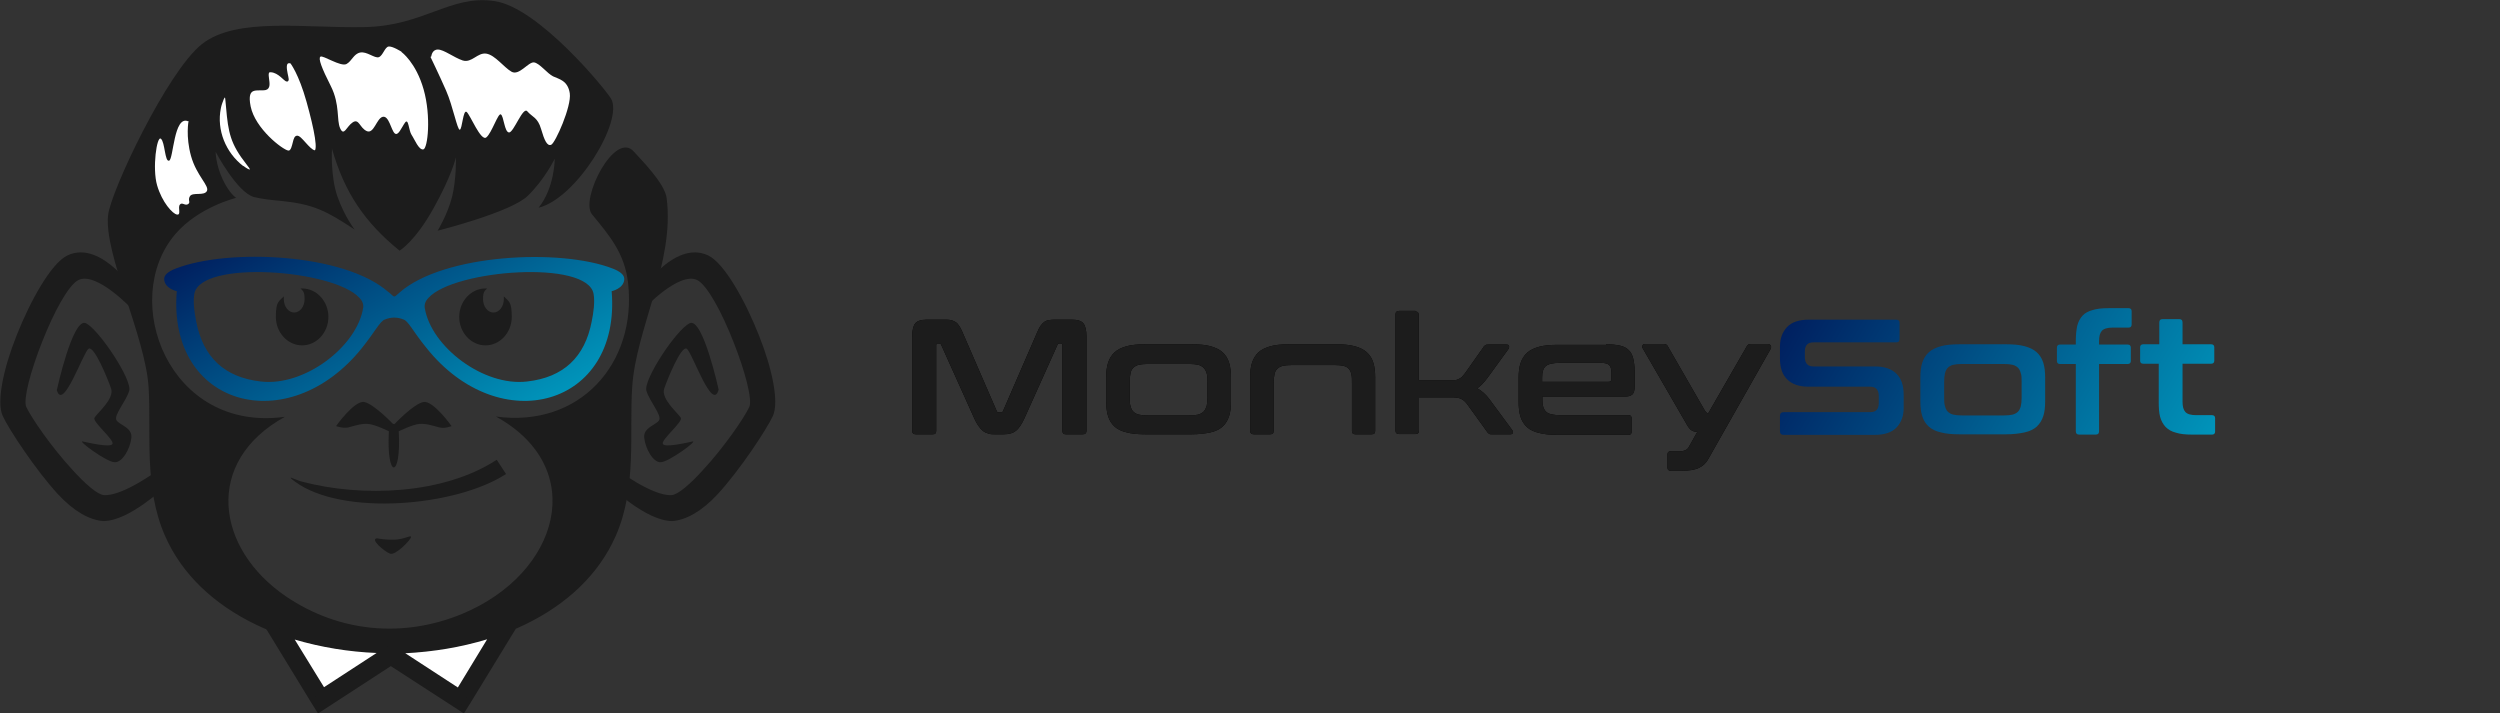 <svg xmlns="http://www.w3.org/2000/svg" xmlns:xlink="http://www.w3.org/1999/xlink" id="Layer_2" viewBox="0 0 913.5 260.7"><rect x="0" y="0" width="913.5" height="260.7" fill="#333333" stroke="none"/><defs><style>      .st0, .st1, .st2, .st3 {        fill-rule: evenodd;      }      .st0, .st3 {        fill: #fff;      }      .st4 {        fill: url(#linear-gradient1);      }      .st1, .st5 {        fill: #1c1c1c;      }      .st2 {        fill: url(#linear-gradient);      }      .st3 {        stroke: #1c1c1c;        stroke-miterlimit: 10;      }    </style><linearGradient id="linear-gradient" x1="119.5" y1="65.9" x2="174.6" y2="161.3" gradientUnits="userSpaceOnUse"><stop offset="0" stop-color="#002060"></stop><stop offset="1" stop-color="#0094ba"></stop></linearGradient><linearGradient id="linear-gradient1" x1="662.6" y1="102.2" x2="797" y2="179.8" gradientUnits="userSpaceOnUse"><stop offset="0" stop-color="#002060"></stop><stop offset="1" stop-color="#0094ba"></stop></linearGradient></defs><path class="st1" d="M54.3,141.5c1,16.6-1.8,36.6,6,54.3,25.1,57.3,139.6,57.3,164.7,0,7.8-17.7,4.9-37.8,6-54.3,1.3-21.2,15.6-45.6,12.6-69.1-.7-5.6-10-14.7-11.9-16.9-6.9-8.2-19.9,17.3-15.4,22.8,6.7,8.1,12,14.5,13.2,25.1,3.3,29.5-17.8,53-48.3,48.8,34.1,18.8,23.3,57.3-12.3,72.1-21.5,8.9-44.9,6.8-64.3-6.3-25.7-17.4-30.4-49.2-.5-65.7-42.5,5.9-60.6-42.8-40-66.8,8.5-9.9,22.2-13.2,22.2-13.2,0,0-2.5-1.5-5-6.9s-2.5-9.9-2.5-9.9c0,0,7.8,14.8,14,16.5,2.8.7,6.3,1.1,9.8,1.4,12,1.2,16.7,3.7,27,10.5,0,0-3.7-4.7-6.3-12.1s-2-17.5-2-17.5c4.5,15.9,11.9,26.9,24.7,37.3,0,0,5.6-3.3,12.3-15.3,6.7-11.9,8.3-18.8,8.3-18.8,0,0,.2,7.8-1.4,14.4-1.7,6.6-5.3,12.4-5.3,12.4,0,0,26.7-6.7,32.9-12.7,6.2-6,9.9-13.6,9.9-13.6,0,0,0,10.6-5.9,17.9,13.9-3.4,31.1-31.8,26.5-39.8-1.9-3.3-26.5-33.4-42.6-35.7-16.1-2.4-25.6,9-47.3,9.5-21.8.5-46.9-3.8-59.6,6.2s-33.4,54-34.3,62.5c-1.6,14.1,13.7,44.5,14.8,63"></path><path class="st1" d="M143.5,154.8s-6.9-7.2-10.4-7.9c-3.6-.7-10.3,8.8-10.3,8.8,0,0,2.4.9,4.4.5,2-.5,4.7-1.5,7.3-1.3,2.6.2,7.6,2.7,7.6,2.7-1,17.6,4.6,17.6,3.6,0,0,0,5-2.5,7.6-2.7,2.6-.2,5.3.8,7.3,1.3,2,.5,4.4-.5,4.4-.5,0,0-6.7-9.5-10.3-8.8-3.6.7-10.4,7.9-10.4,7.9l-.3.2-.4-.2h0Z"></path><path class="st5" d="M110.4,176c21.9,5.8,51.7,4.7,71.1-8l3.4,5.2c-18,11.8-59.7,15.6-77.1,2.8-1.2-.9-2.3-1.8-1-1.3.9.3,2.6,1.1,3.6,1.3"></path><path class="st2" d="M95.3,139.4c15.9,1.9,35.1-12.7,37.4-26.9.2-1.3-.3-2.6-1.4-3.7-9.4-10.3-58.1-14-60.3-1.4-.5,3,0,6.6.7,10.1,2.5,13,10.3,20.4,23.6,21.9M192.6,139.4c-15.9,1.9-35.1-12.7-37.4-26.9-.2-1.3.3-2.6,1.4-3.7,9.4-10.3,58.1-14,60.3-1.4.5,3,0,6.6-.7,10.1-2.5,13-10.3,20.4-23.6,21.9h0ZM141.9,106.7c-16.1-14.2-58.5-16-77.6-8.6-2.6,1-4.5,2.3-4.3,4.1.3,3.3,4.6,4.2,4.6,4.2-3.5,42.2,40.8,54.3,67.7,20.7,4.7-5.9,6.5-9.6,8.2-10.3,2.4-1,4.7-1,7.1,0,1.7.7,3.4,4.4,8.2,10.3,26.8,33.6,71.2,21.5,67.7-20.7,0,0,4.3-.9,4.6-4.2.2-1.8-1.7-3.1-4.3-4.1-19.1-7.4-61.6-5.3-77.7,8.7-2.4,2.1-1.7,2-4,0h0Z"></path><path class="st1" d="M110.4,105.4c5.3,0,9.6,4.7,9.6,10.4s-4.3,10.4-9.6,10.4-9.6-4.7-9.6-10.4,1.1-5.6,2.9-7.5c0,.3,0,.7,0,1,0,2.7,1.7,4.9,3.8,4.9s3.8-2.2,3.8-4.9-.6-3-1.5-3.9c.2,0,.5,0,.7,0"></path><path class="st1" d="M177.4,105.4c-5.3,0-9.6,4.7-9.6,10.4s4.3,10.4,9.6,10.4,9.6-4.7,9.6-10.4-1.1-5.6-2.9-7.5c0,.3,0,.7,0,1,0,2.7-1.7,4.9-3.8,4.9s-3.8-2.2-3.8-4.9.6-3,1.5-3.9c-.2,0-.5,0-.7,0"></path><polygon class="st1" points="119.1 247.8 142.3 232.7 142.8 233.5 143.4 232.7 166.6 247.8 180.6 224.9 188.5 229.7 172 256.7 169.5 260.7 165.5 258.1 142.8 243.4 116.2 260.7 113.7 256.7 97.2 229.7 105.1 224.9 119.1 247.8"></polygon><polygon class="st5" points="104.3 228.2 118.3 251.2 141.6 236 142.8 237.9 144.1 236 167.3 251.2 181.4 228.2 185.2 230.5 170 255.4 168.8 257.4 166.8 256.1 142.8 240.6 118.8 256.1 116.9 257.4 115.7 255.4 100.5 230.5 104.3 228.2"></polygon><path class="st0" d="M157.3,20.8s3.2,6.6,5.7,12.3c2.5,5.7,4.1,14.4,5,14.3s1.2-7.5,2.5-6.5c1.3,1,5.2,10.9,7.2,9.3s4.3-9,5.3-8.4c1.1.6,1.3,6.5,3,6.6s5.1-9.7,6.7-7.7c1.7,2,3.8,2.2,5,6.4,1.2,4.1,2.2,6.4,3.7,5.8s7.5-14.1,6.8-18.8c-.7-4.7-4-5.2-6.1-6.2-2.1-1-5-4.9-7-5.1-2.1-.2-5.4,5-8.2,3.4s-6-6.1-9.2-6.6-5.3,3.5-8.6,2.5c-3.3-1.1-6.9-4-9.1-4s-2.4,2.5-2.4,2.5"></path><path class="st0" d="M146.7,19s5.3,3.8,8.1,13.7,1.5,21.5-.1,21.9c-1.7.3-3.2-3.7-4.3-5.3-1.1-1.7-1.1-6.3-2.4-4.5-1.3,1.8-2.5,5.1-3.8,3.9-1.3-1.2-2.1-6.6-4.4-6-2.2.6-3.2,6.4-5.8,5.2s-2.8-4.7-5.1-3.2-3.2,5.3-4.6,2.2,0-8.6-3.4-15.4c-3.4-6.7-4.7-10.2-3.8-10.8.9-.6,7.4,3.8,9.5,2.7,2-1.1,2.6-3.7,5-4.2,2.4-.5,5.3,2.2,6.8,1.7,1.5-.5,2.2-3.7,3.6-3.9s4.7,1.9,4.7,1.9"></path><path class="st3" d="M106.5,22.8s3.1,3.9,6,14.3,4.5,18.7,2.4,18.3c-2.1-.3-5.3-5.8-6.5-5.3-1.2.5-.9,5.8-3.2,5.4s-12.4-8.2-14.1-16.5c-1.7-8.3,3.3-6,5.9-6.6,2.6-.6-1.1-6.8,2-6.5,3.1.2,5.2,3.5,5.9,3.4.7-.1-2.6-7.7,1.5-6.6h0Z"></path><path class="st0" d="M88.9,60.6c1.3,1,2.3,1.5,2.4,1.3,0-.2-.4-.8-1.2-1.8-5.9-7.5-6.7-11.6-7.5-20.9-.2-2.1-.3-3.5-.4-3.6-.1,0-.3.3-.5.8-.4,1-.8,2.1-1,3.2-1.6,7.9,1.8,16.2,8.2,21.1"></path><path class="st0" d="M68.9,44.2s-1.1,5.6.9,12.8c2,7.2,6.8,10.9,5.8,12.8s-5.2.3-6.2,1.9c-.9,1.5.4,2.2-.7,2.9s-2.2-.9-3,.2.6,3.8-1,3.6-5.5-4.5-7.3-10.7c-1.8-6.2-.1-18.3,1.4-17,1.5,1.2,1.4,8.6,3,8,1.6-.5,1.7-16.6,6.9-14.4"></path><path class="st1" d="M137.8,196.7s2.7.6,6.3.5,6-1.8,6.1-1c.1.8-5.6,6.9-7.7,6.1s-7.5-5.4-4.7-5.6"></path><path class="st5" d="M48.2,112.9s-12.8-13.7-19.5-10.6h0c-3.7,1.8-9.1,11.9-13.3,22.6-4.2,10.6-7,21.1-5.8,23.8h0c2,4.2,9.3,14.8,16.9,23,4.6,5.1,9.1,9,11.4,9.2,7,.6,20.7-9.7,20.7-9.7l2.4,6.7c-.7-.5-13.4,12.5-23.3,12.5-4.9-.4-10.6-3.4-16.6-9.9-8.1-8.8-17.9-23.7-20.1-28.5h0c-2.3-4.9.1-17,5.1-29.5,4.9-12.4,12.6-26.4,18.6-29.2h0s0,0,0,0c12.7-5.9,25.5,14.4,25.6,14.5l-1.9,5.2h0Z"></path><path class="st1" d="M20.8,142.4s5.8-26.6,10.6-24.3c4.8,2.4,17,20.7,15.8,24.7-1.2,4-5.8,9-4.6,10.8,1.2,1.8,5.8,2.6,5.4,6.4s-3.2,9.1-6.2,8.9c-3-.2-13.5-7.9-11.6-7.6,1.9.4,10.2,2.4,10.9.9.7-1.5-7.3-8-6.6-9.5s7.4-6.9,6.1-10.7c-1.3-3.8-6.2-15.7-8.2-14.6-2,1.2-9.5,23.6-11.7,14.9"></path><path class="st5" d="M235.2,112.9s12.8-13.7,19.5-10.6h0c3.7,1.8,9.1,11.9,13.3,22.6,4.2,10.6,7,21.1,5.8,23.8h0c-2,4.2-9.3,14.8-16.9,23-4.6,5.1-9.1,9-11.4,9.2-7,.6-20.6-9.7-20.7-9.7l-2.4,6.7c.7-.5,13.4,12.5,23.3,12.5,4.9-.4,10.6-3.4,16.6-9.9,8.1-8.8,17.9-23.7,20.1-28.5h0c2.3-4.9-.1-17-5.1-29.5-4.9-12.4-12.6-26.4-18.6-29.2h0s0,0,0,0c-12.7-5.9-25.5,14.4-25.6,14.5l1.9,5.2h0Z"></path><path class="st1" d="M262.6,142.4s-5.8-26.6-10.6-24.3c-4.9,2.4-17,20.7-15.8,24.7,1.2,4,5.8,9,4.6,10.8-1.2,1.8-5.8,2.6-5.4,6.4s3.2,9.1,6.1,8.9c3-.2,13.5-7.9,11.6-7.6-1.9.4-10.2,2.4-10.9.9s7.3-8,6.6-9.5c-.8-1.5-7.4-6.9-6.1-10.7,1.3-3.8,6.2-15.7,8.2-14.6,2,1.2,9.5,23.6,11.7,14.9"></path><path class="st0" d="M107.7,233.7l10.7,17.4,19.2-12.5c-10.2-.4-20.4-2.1-29.9-4.9"></path><path class="st0" d="M148.1,238.7l19.2,12.5,10.7-17.6c-9.5,2.9-19.7,4.6-30,5.1"></path><g id="Soft"><g><path class="st4" d="M692.8,116.8c.9,0,1.3.4,1.3,1.3v5.7c0,.9-.4,1.3-1.3,1.3h-30.1c-1.2,0-2,.3-2.5.9-.5.6-.7,1.4-.7,2.5v2c0,2.2,1,3.4,3.1,3.4h22.5c3.5,0,6.1.9,7.9,2.7,1.8,1.8,2.6,4.3,2.6,7.7v4.8c0,2.9-.9,5.3-2.6,7.1s-4.4,2.7-8,2.7h-33.2c-.9,0-1.4-.4-1.4-1.3v-5.7c0-.9.5-1.3,1.4-1.3h31.5c1.2,0,2-.3,2.5-.9.5-.6.7-1.4.7-2.5v-2.5c0-2.2-1-3.4-3.1-3.4h-22.5c-3.5,0-6.1-.9-7.9-2.7-1.8-1.8-2.6-4.3-2.6-7.6v-4.4c0-2.9.9-5.3,2.6-7.1,1.7-1.8,4.4-2.7,8-2.7h31.8Z"></path><path class="st4" d="M733,125.8c2.7,0,4.9.2,6.8.7,1.8.5,3.3,1.2,4.4,2.2,1.1,1,1.9,2.2,2.4,3.8.5,1.5.7,3.4.7,5.5v8.6c0,2.2-.2,4-.7,5.5-.5,1.5-1.3,2.8-2.4,3.8-1.1,1-2.6,1.7-4.4,2.1-1.8.4-4.1.7-6.8.7h-17c-2.7,0-5-.2-6.8-.7-1.8-.4-3.3-1.1-4.4-2.1-1.1-1-1.9-2.2-2.4-3.8-.5-1.5-.7-3.4-.7-5.5v-8.6c0-2.2.2-4,.7-5.5.5-1.5,1.3-2.8,2.4-3.8,1.1-1,2.6-1.7,4.4-2.2,1.8-.5,4.1-.7,6.8-.7h17ZM710.4,145.2c0,1.3,0,2.3.3,3.2.2.8.5,1.5,1,2s1.2.9,2,1.1c.8.2,1.9.3,3.2.3h15.3c1.3,0,2.4-.1,3.2-.3s1.5-.6,2-1.1c.5-.5.8-1.2,1-2,.2-.8.3-1.9.3-3.2v-5.7c0-1.2,0-2.3-.3-3.1-.2-.8-.5-1.5-1-2-.5-.5-1.2-.9-2-1.1s-1.9-.3-3.2-.3h-15.3c-1.3,0-2.3.1-3.2.3-.8.2-1.5.6-2,1.1-.5.5-.8,1.2-1,2-.2.8-.3,1.9-.3,3.1v5.7Z"></path><path class="st4" d="M758.5,125.8v-1.3c0-2.1.2-3.9.5-5.4.4-1.5,1-2.7,1.9-3.7.9-1,2.2-1.7,3.7-2.1,1.6-.5,3.5-.7,5.9-.7h7.3c.7,0,1.1.4,1.1,1.1v4.9c0,.7-.4,1.1-1.1,1.1h-5.8c-2,0-3.3.4-4,1.2-.7.8-1,2-1,3.7v1.3h10.5c.7,0,1.1.4,1.1,1.1v4.9c0,.7-.4,1.1-1.1,1.1h-10.5v24.5c0,.9-.4,1.3-1.3,1.3h-5.9c-.9,0-1.3-.4-1.3-1.3v-24.5h-5.8c-.7,0-1.1-.4-1.1-1.1v-4.9c0-.7.4-1.1,1.1-1.1h5.8Z"></path><path class="st4" d="M789,125.8v-7.9c0-.9.4-1.3,1.3-1.3h5.9c.9,0,1.3.4,1.3,1.3v7.9h10.5c.7,0,1.1.4,1.1,1.1v4.9c0,.7-.4,1.1-1.1,1.1h-10.5v13.9c0,1.7.3,2.9,1,3.7.7.8,2,1.2,4,1.2h5.8c.7,0,1.1.4,1.1,1.1v4.9c0,.7-.4,1.1-1.1,1.1h-7.3c-2.4,0-4.4-.2-5.9-.7-1.6-.4-2.8-1.1-3.8-2.1-.9-1-1.6-2.2-2-3.7-.4-1.5-.5-3.3-.5-5.5v-13.9h-5.7c-.7,0-1.1-.4-1.1-1.1v-4.9c0-.7.4-1.1,1.1-1.1h5.7Z"></path></g></g><g id="Monkey"><g><path d="M345.2,116.8c.9,0,1.6,0,2.3.2.6.1,1.2.4,1.7.7s.9.8,1.3,1.4c.4.6.8,1.3,1.2,2.3l12.5,28.8c.2.4.4.5.8.5h.7c.4,0,.7-.2.8-.5l12.5-28.8c.4-1,.8-1.7,1.2-2.3.4-.6.8-1,1.3-1.4s1-.6,1.6-.7c.6-.1,1.4-.2,2.2-.2h6.4c2.1,0,3.5.5,4.2,1.4.7.9,1.1,2.5,1.1,4.8v34.4c0,.9-.5,1.3-1.4,1.3h-6.1c-.9,0-1.3-.4-1.3-1.3v-31.3c0-.4-.2-.6-.5-.6h-.5c-.4,0-.7.2-.8.5l-12.1,26.9c-.5,1.1-1,2-1.5,2.7-.5.7-1,1.4-1.6,1.8-.6.5-1.2.8-2,1-.7.2-1.6.3-2.6.3h-2.9c-1,0-1.9,0-2.6-.3-.7-.2-1.4-.5-2-1-.6-.5-1.1-1.1-1.6-1.8-.5-.7-1-1.6-1.5-2.7l-12.1-26.9c-.1-.3-.4-.5-.8-.5h-.5c-.3,0-.5.2-.5.6v31.3c0,.9-.4,1.3-1.3,1.3h-6.1c-.9,0-1.4-.4-1.4-1.3v-34.4c0-2.3.4-3.9,1.1-4.8.7-.9,2.1-1.4,4.3-1.4h6.5Z"></path><path d="M435.5,125.8c2.7,0,4.9.2,6.8.7,1.8.5,3.3,1.2,4.4,2.2,1.1,1,1.9,2.2,2.4,3.8s.7,3.4.7,5.5v8.6c0,2.2-.2,4-.7,5.5-.5,1.5-1.3,2.8-2.4,3.8-1.1,1-2.6,1.7-4.4,2.1-1.8.4-4.1.7-6.8.7h-17c-2.7,0-5-.2-6.8-.7-1.8-.4-3.3-1.1-4.4-2.1-1.1-1-1.9-2.2-2.4-3.8-.5-1.5-.7-3.4-.7-5.5v-8.6c0-2.2.2-4,.7-5.5s1.3-2.8,2.4-3.8c1.1-1,2.6-1.7,4.4-2.2,1.8-.5,4.1-.7,6.8-.7h17ZM412.8,145.2c0,1.3,0,2.3.3,3.2.2.8.5,1.5,1,2,.5.5,1.2.9,2,1.1.8.2,1.9.3,3.2.3h15.3c1.3,0,2.4-.1,3.2-.3s1.5-.6,2-1.1.8-1.2,1.1-2c.2-.8.3-1.9.3-3.2v-5.7c0-1.2,0-2.3-.3-3.1-.2-.8-.6-1.5-1.1-2-.5-.5-1.2-.9-2-1.1s-1.9-.3-3.2-.3h-15.3c-1.3,0-2.3.1-3.2.3-.8.2-1.5.6-2,1.1-.5.5-.9,1.2-1,2-.2.8-.3,1.9-.3,3.1v5.7Z"></path><path d="M488.2,125.8c2.7,0,4.9.2,6.8.7,1.8.5,3.3,1.2,4.4,2.2,1.1,1,1.9,2.2,2.4,3.8.5,1.5.7,3.4.7,5.5v19.4c0,.9-.4,1.3-1.3,1.3h-5.9c-.9,0-1.3-.4-1.3-1.3v-17.4c0-1.2,0-2.3-.2-3.2-.2-.9-.5-1.5-.9-2-.5-.5-1.1-.9-1.9-1.1-.8-.2-1.8-.3-3.1-.3h-16c-1.3,0-2.3.1-3.2.3-.8.2-1.5.6-2,1.1-.5.5-.9,1.2-1,2-.2.9-.3,1.9-.3,3.2v17.4c0,.9-.4,1.3-1.3,1.3h-5.9c-.9,0-1.4-.4-1.4-1.3v-19.4c0-2.2.2-4,.7-5.5.5-1.5,1.3-2.8,2.4-3.8,1.1-1,2.6-1.7,4.4-2.2,1.8-.5,4.1-.7,6.8-.7h17.2Z"></path><path d="M517.1,113.8c.9,0,1.3.4,1.3,1.3v23.8h11c.8,0,1.5,0,2.1,0,.6,0,1.1-.2,1.5-.4.4-.2.8-.4,1.2-.8.3-.3.7-.8,1.1-1.3l6.7-9.5c.2-.4.5-.6.8-.8.3-.2.6-.2,1-.2h6.8c.4,0,.7.2.8.5s0,.7-.2,1.1l-7.7,10.6c-1.2,1.6-2.4,2.9-3.7,3.8,1.6.9,3.1,2.2,4.3,3.8l8.5,11.5c.2.3.3.7.2,1-.1.3-.4.5-.9.5h-6.7c-.5,0-.9,0-1.1-.2s-.5-.3-.7-.7l-7.3-10.1c-.7-1-1.5-1.6-2.3-2-.8-.4-2.1-.5-3.7-.5h-11.6v12.1c0,.9-.4,1.3-1.3,1.3h-5.9c-.9,0-1.4-.4-1.4-1.3v-42.4c0-.9.5-1.3,1.4-1.3h5.9Z"></path><path d="M586.9,125.8c2,0,3.7.2,5.1.5s2.4.9,3.2,1.7c.8.8,1.3,1.8,1.6,3.1.3,1.3.5,2.8.5,4.6v5.7c0,1.3-.3,2.2-.8,2.7-.6.5-1.4.8-2.6.8h-30.3v1.4c0,1.9.4,3.2,1.3,4.1s2.6,1.3,5.2,1.3h25c.7,0,1.1.4,1.1,1.1v5c0,.7-.4,1.1-1.1,1.1h-25.9c-2.7,0-5-.2-6.8-.7-1.8-.4-3.3-1.1-4.4-2.1-1.1-1-1.9-2.2-2.4-3.8-.5-1.5-.7-3.4-.7-5.5v-8.6c0-2.2.2-4,.7-5.5.5-1.5,1.3-2.8,2.4-3.8,1.1-1,2.6-1.7,4.4-2.2,1.8-.5,4.1-.7,6.8-.7h17.6ZM563.5,139.5h24.3c.7,0,1-.3,1-1v-2.5c0-1.2-.3-2.1-.8-2.6-.5-.5-1.5-.8-2.9-.8h-15.1c-2.6,0-4.3.4-5.2,1.2-.9.8-1.3,2.2-1.3,4.1v1.6Z"></path><path d="M646.2,125.8c.4,0,.7.2.9.5.1.3.1.7,0,1l-23,40.6c-.8,1.4-1.9,2.4-3.4,3.1-1.5.7-3.5,1-6.1,1h-4.2c-.7,0-1.1-.4-1.1-1.1v-4.9c0-.7.4-1.1,1.1-1.1h3.5c1.5,0,2.5-.5,3.1-1.4l3.2-5.7c-1,0-1.8-.3-2.3-.7-.5-.4-1-1-1.5-1.9l-16.2-28c-.2-.4-.2-.8,0-1,.1-.3.4-.5.9-.5h6.9c.7,0,1.2.3,1.4.8l13.3,23.1c.3.6.6.9.8,1.1.2.2.4.3.7.3l14.1-24.5c.3-.6.8-.8,1.4-.8h6.7Z"></path></g><g><path class="st5" d="M345.2,116.8c.9,0,1.6,0,2.3.2.6.1,1.2.4,1.7.7s.9.8,1.3,1.4c.4.6.8,1.3,1.2,2.3l12.5,28.8c.2.4.4.5.8.5h.7c.4,0,.7-.2.8-.5l12.5-28.8c.4-1,.8-1.7,1.2-2.3.4-.6.8-1,1.3-1.4s1-.6,1.6-.7c.6-.1,1.4-.2,2.2-.2h6.4c2.1,0,3.5.5,4.2,1.4.7.9,1.1,2.5,1.1,4.8v34.4c0,.9-.5,1.3-1.4,1.3h-6.1c-.9,0-1.3-.4-1.3-1.3v-31.3c0-.4-.2-.6-.5-.6h-.5c-.4,0-.7.2-.8.5l-12.1,26.9c-.5,1.1-1,2-1.5,2.7-.5.7-1,1.4-1.6,1.8-.6.5-1.2.8-2,1-.7.2-1.6.3-2.6.3h-2.9c-1,0-1.9,0-2.6-.3-.7-.2-1.4-.5-2-1-.6-.5-1.1-1.1-1.6-1.8-.5-.7-1-1.6-1.5-2.7l-12.1-26.9c-.1-.3-.4-.5-.8-.5h-.5c-.3,0-.5.2-.5.6v31.3c0,.9-.4,1.3-1.3,1.3h-6.1c-.9,0-1.4-.4-1.4-1.3v-34.4c0-2.3.4-3.9,1.1-4.8.7-.9,2.1-1.4,4.3-1.4h6.5Z"></path><path class="st5" d="M435.5,125.8c2.7,0,4.9.2,6.8.7,1.8.5,3.3,1.2,4.4,2.2,1.1,1,1.9,2.2,2.4,3.8s.7,3.4.7,5.5v8.6c0,2.2-.2,4-.7,5.5-.5,1.5-1.3,2.8-2.4,3.8-1.1,1-2.6,1.7-4.4,2.1-1.8.4-4.1.7-6.8.7h-17c-2.7,0-5-.2-6.8-.7-1.8-.4-3.3-1.1-4.4-2.1-1.1-1-1.9-2.2-2.4-3.8-.5-1.5-.7-3.4-.7-5.5v-8.6c0-2.2.2-4,.7-5.5s1.3-2.8,2.4-3.8c1.1-1,2.6-1.7,4.4-2.2,1.8-.5,4.1-.7,6.8-.7h17ZM412.8,145.2c0,1.3,0,2.3.3,3.2.2.8.5,1.5,1,2,.5.5,1.2.9,2,1.1.8.2,1.9.3,3.2.3h15.3c1.3,0,2.4-.1,3.2-.3s1.5-.6,2-1.1.8-1.2,1.1-2c.2-.8.3-1.9.3-3.2v-5.7c0-1.2,0-2.3-.3-3.1-.2-.8-.6-1.5-1.1-2-.5-.5-1.2-.9-2-1.1s-1.9-.3-3.2-.3h-15.3c-1.3,0-2.3.1-3.2.3-.8.2-1.5.6-2,1.1-.5.5-.9,1.2-1,2-.2.8-.3,1.9-.3,3.1v5.7Z"></path><path class="st5" d="M488.2,125.8c2.7,0,4.9.2,6.8.7,1.8.5,3.3,1.2,4.4,2.2,1.1,1,1.9,2.2,2.4,3.8.5,1.5.7,3.4.7,5.5v19.4c0,.9-.4,1.3-1.3,1.3h-5.9c-.9,0-1.3-.4-1.3-1.3v-17.4c0-1.2,0-2.3-.2-3.2-.2-.9-.5-1.5-.9-2-.5-.5-1.1-.9-1.9-1.1-.8-.2-1.8-.3-3.1-.3h-16c-1.3,0-2.3.1-3.2.3-.8.2-1.5.6-2,1.1-.5.5-.9,1.2-1,2-.2.9-.3,1.9-.3,3.2v17.4c0,.9-.4,1.3-1.3,1.3h-5.9c-.9,0-1.4-.4-1.4-1.3v-19.4c0-2.2.2-4,.7-5.5.5-1.5,1.3-2.8,2.4-3.8,1.1-1,2.6-1.7,4.4-2.2,1.8-.5,4.1-.7,6.8-.7h17.2Z"></path><path class="st5" d="M517.1,113.8c.9,0,1.3.4,1.3,1.3v23.8h11c.8,0,1.5,0,2.1,0,.6,0,1.1-.2,1.5-.4.4-.2.8-.4,1.2-.8.3-.3.7-.8,1.1-1.3l6.7-9.5c.2-.4.5-.6.8-.8.3-.2.6-.2,1-.2h6.8c.4,0,.7.2.8.5s0,.7-.2,1.1l-7.7,10.6c-1.2,1.6-2.4,2.9-3.7,3.8,1.6.9,3.1,2.2,4.3,3.8l8.5,11.5c.2.3.3.7.2,1-.1.3-.4.5-.9.5h-6.7c-.5,0-.9,0-1.1-.2s-.5-.3-.7-.7l-7.3-10.1c-.7-1-1.5-1.6-2.3-2-.8-.4-2.1-.5-3.7-.5h-11.6v12.1c0,.9-.4,1.3-1.3,1.3h-5.9c-.9,0-1.4-.4-1.4-1.3v-42.4c0-.9.5-1.3,1.4-1.3h5.9Z"></path><path class="st5" d="M586.9,125.8c2,0,3.7.2,5.1.5s2.4.9,3.2,1.7c.8.8,1.3,1.8,1.6,3.1.3,1.3.5,2.8.5,4.6v5.7c0,1.3-.3,2.2-.8,2.7-.6.5-1.4.8-2.6.8h-30.3v1.4c0,1.9.4,3.2,1.3,4.1s2.6,1.3,5.2,1.3h25c.7,0,1.1.4,1.1,1.1v5c0,.7-.4,1.1-1.1,1.1h-25.9c-2.7,0-5-.2-6.8-.7-1.8-.4-3.3-1.1-4.4-2.1-1.1-1-1.9-2.2-2.4-3.8-.5-1.5-.7-3.4-.7-5.5v-8.6c0-2.2.2-4,.7-5.5.5-1.5,1.3-2.8,2.4-3.8,1.1-1,2.6-1.7,4.4-2.2,1.8-.5,4.1-.7,6.8-.7h17.6ZM563.5,139.5h24.3c.7,0,1-.3,1-1v-2.5c0-1.2-.3-2.1-.8-2.6-.5-.5-1.5-.8-2.9-.8h-15.1c-2.6,0-4.3.4-5.2,1.2-.9.8-1.3,2.2-1.3,4.1v1.6Z"></path><path class="st5" d="M646.2,125.8c.4,0,.7.2.9.5.1.3.1.7,0,1l-23,40.6c-.8,1.4-1.9,2.4-3.4,3.1-1.5.7-3.5,1-6.1,1h-4.2c-.7,0-1.1-.4-1.1-1.1v-4.9c0-.7.4-1.1,1.1-1.1h3.5c1.5,0,2.5-.5,3.1-1.4l3.2-5.7c-1,0-1.8-.3-2.3-.7-.5-.4-1-1-1.5-1.9l-16.2-28c-.2-.4-.2-.8,0-1,.1-.3.4-.5.9-.5h6.9c.7,0,1.2.3,1.4.8l13.3,23.1c.3.6.6.9.8,1.1.2.2.4.3.7.3l14.1-24.5c.3-.6.8-.8,1.4-.8h6.7Z"></path></g></g></svg>